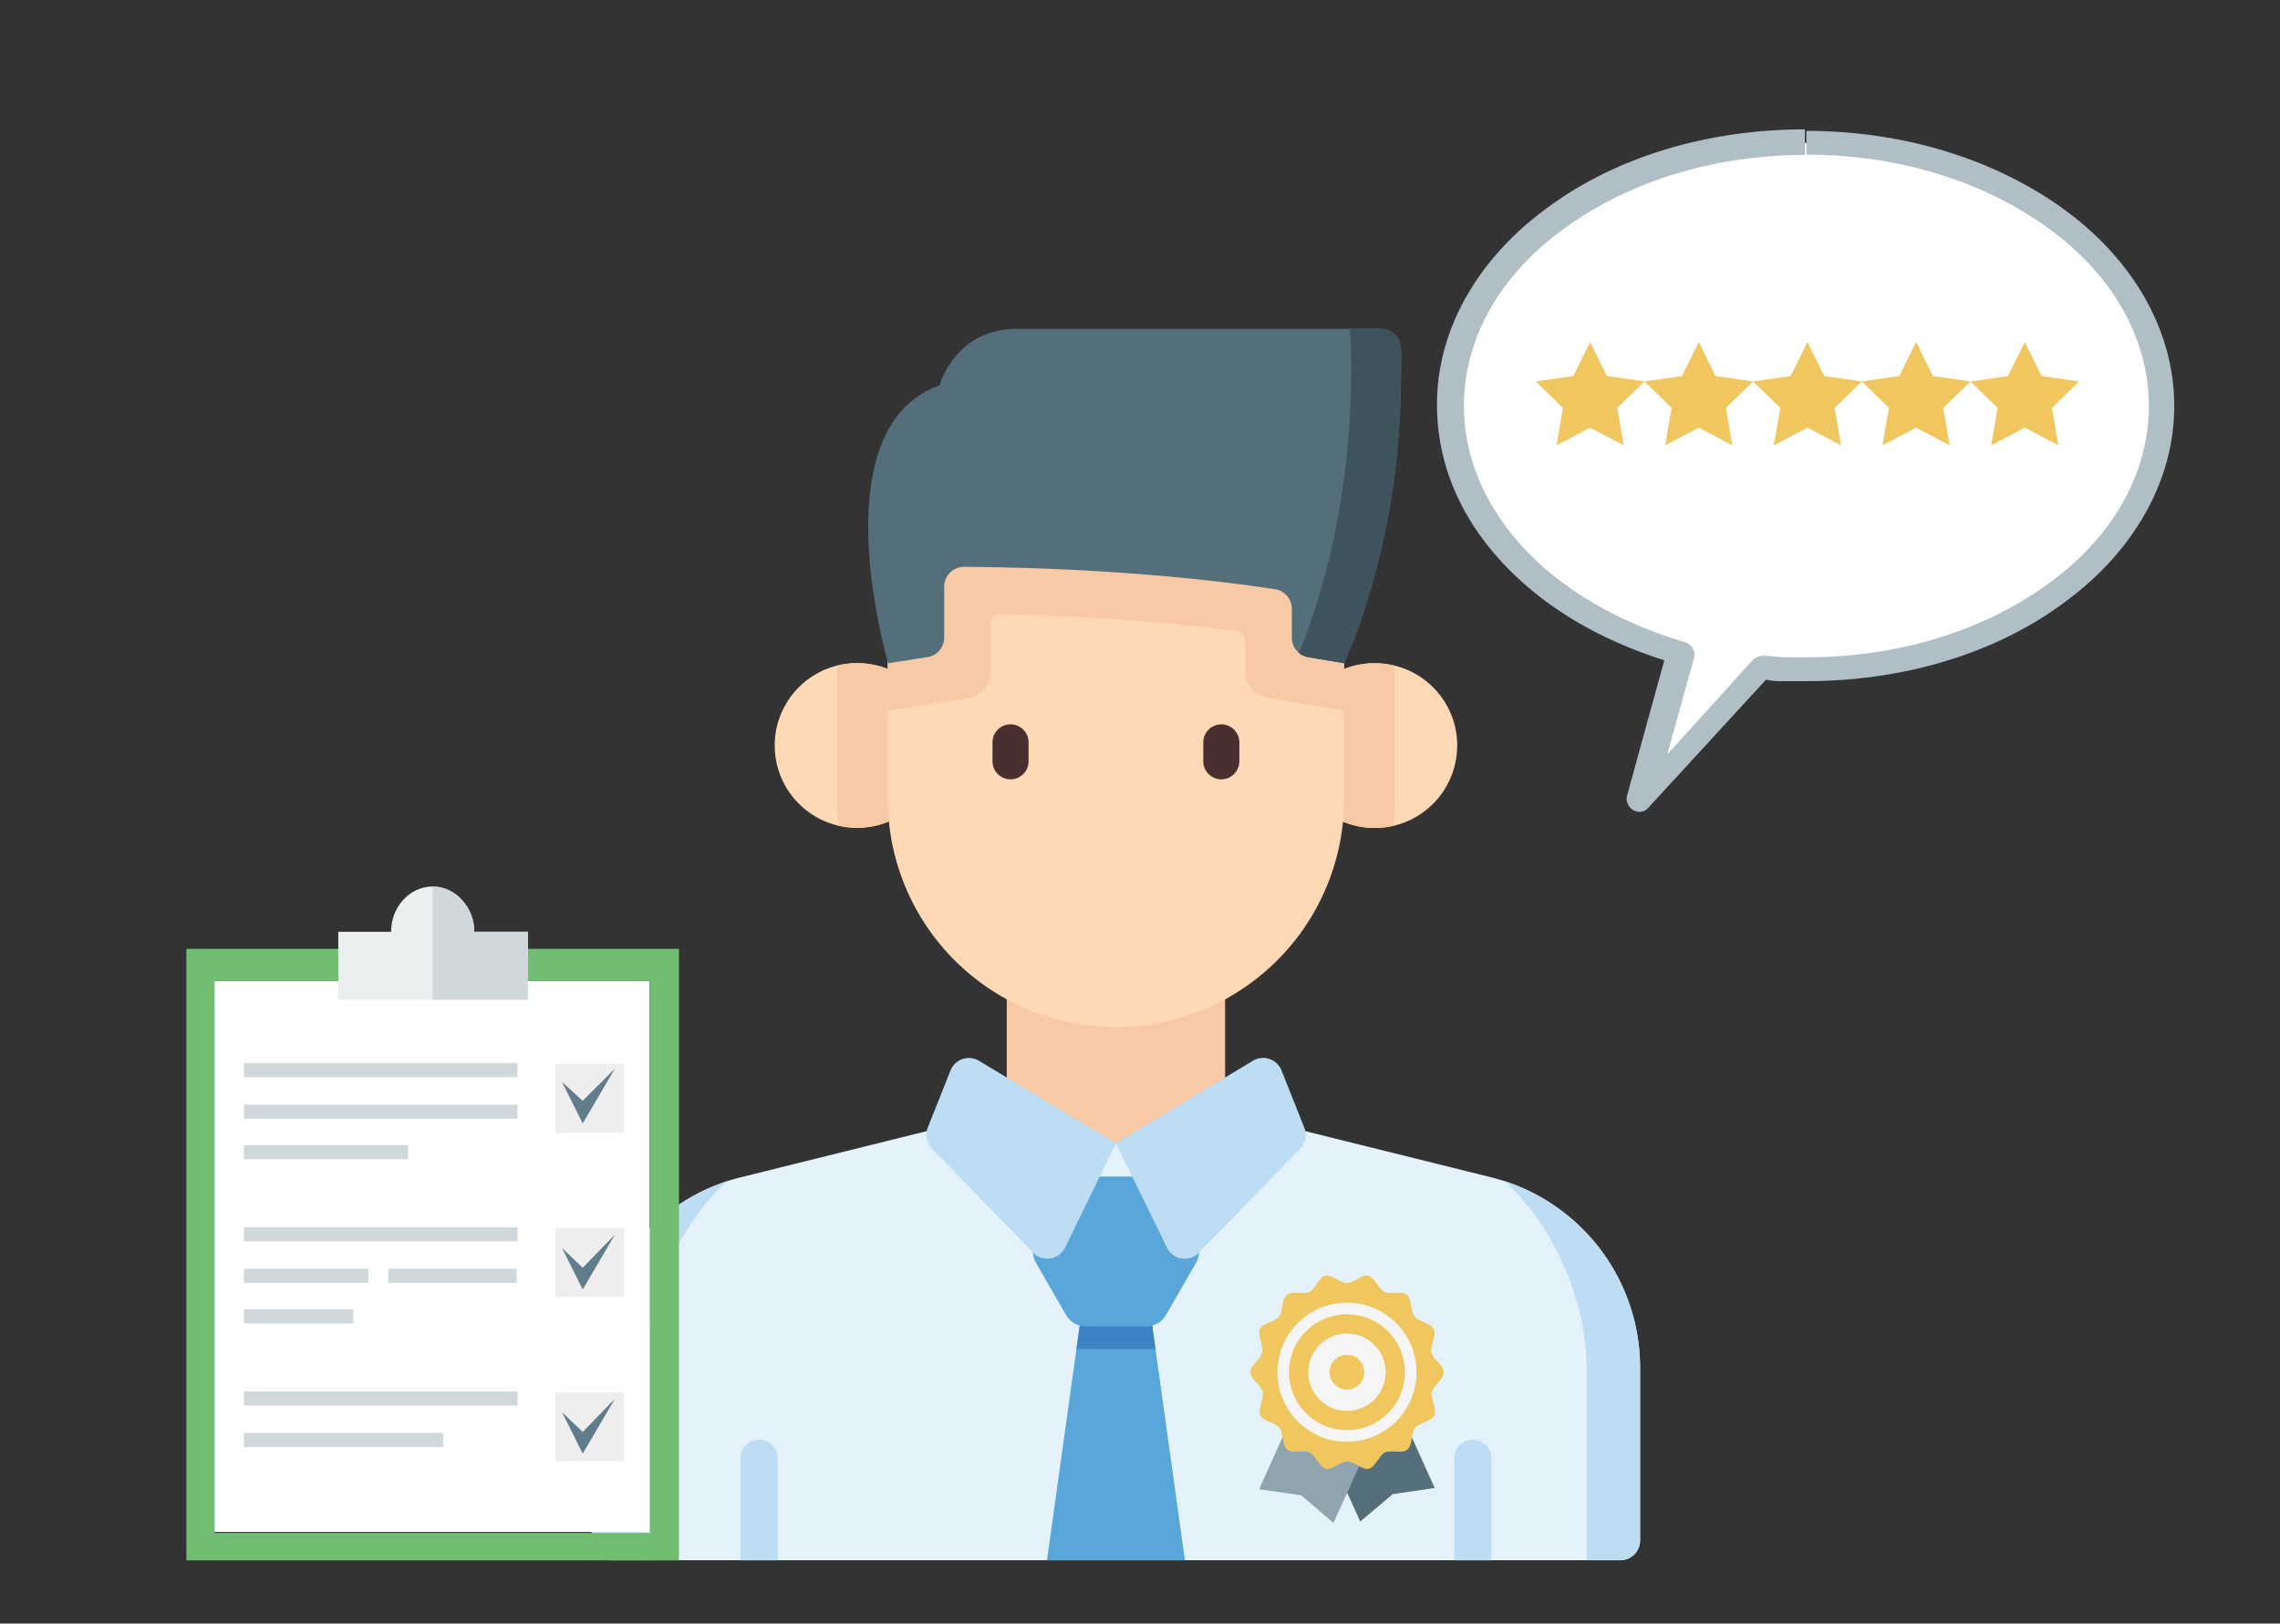 <svg id="Layer_1" data-name="Layer 1" xmlns="http://www.w3.org/2000/svg" viewBox="0 0 548 390.3"><rect x="0" y="0" width="548" height="390.3" fill="#333333" stroke="none"/><defs><style>.cls-1{fill:#e4f2fb;}.cls-2{fill:#58a6da;}.cls-3{fill:#3d82c4;}.cls-4{fill:#bdddf4;}.cls-5{fill:#f7c9a4;}.cls-6{fill:#ffd9b6;}.cls-7{fill:#493030;}.cls-8{fill:#546e7a;}.cls-9{fill:#3f535c;}.cls-10{fill:#90a4ae;}.cls-11{fill:#efc75e;}.cls-12{fill:#f5f5f5;}.cls-13{fill:#fff;}.cls-14{fill:#b0bec5;}.cls-15{fill:#71be72;}.cls-16{fill:#eceff0;}.cls-17{fill:#d0d8dc;}.cls-18{fill:#efeeee;}.cls-19{fill:#617d8c;}</style></defs><title>QA consulting</title><path class="cls-1" d="M394.2,328.81v41.5a4.76,4.76,0,0,1-4.76,4.76H147a4.76,4.76,0,0,1-4.76-4.76v-41.5A47.21,47.21,0,0,1,178.08,283l65.18-16.18h49.91L358.36,283A47.21,47.21,0,0,1,394.2,328.81Z"/><polygon class="cls-2" points="284.8 375.07 251.64 375.07 258.73 324.3 260.08 314.62 276.37 314.62 277.72 324.3 284.8 375.07"/><polygon class="cls-3" points="277.72 324.3 258.73 324.3 260.08 314.62 276.37 314.62 277.72 324.3"/><path class="cls-4" d="M174.79,283.93c-12.08,11-19.69,29.31-19.69,44.88v46.26H147a4.76,4.76,0,0,1-4.76-4.76v-41.5A47.2,47.2,0,0,1,174.79,283.93Z"/><path class="cls-4" d="M361.65,283.93c12.08,11,19.69,29.31,19.69,44.88v46.26h8.1a4.76,4.76,0,0,0,4.76-4.76v-41.5A47.2,47.2,0,0,0,361.65,283.93Z"/><path class="cls-2" d="M256.24,316.13,249,303.58a5.47,5.47,0,0,1,0-5.47l7.25-12.55a5.47,5.47,0,0,1,4.74-2.73h14.49a5.47,5.47,0,0,1,4.74,2.73l7.25,12.55a5.47,5.47,0,0,1,0,5.47l-7.25,12.55a5.47,5.47,0,0,1-4.74,2.73H261A5.47,5.47,0,0,1,256.24,316.13Z"/><rect class="cls-5" x="241.97" y="226.26" width="52.49" height="48.63"/><path class="cls-6" d="M350.23,179.23A19.8,19.8,0,0,1,335,198.5a19.41,19.41,0,0,1-4.55.53,19.8,19.8,0,1,1,19.8-19.81Z"/><path class="cls-5" d="M335.16,160v33.68c0,1.62-.06,3.23-.18,4.82a19.41,19.41,0,0,1-4.55.53,19.8,19.8,0,1,1,4.72-39Z"/><path class="cls-6" d="M225.82,179.23A19.8,19.8,0,0,1,206,199a19.48,19.48,0,0,1-4.56-.53,19.8,19.8,0,0,1-.18-38.49,19.41,19.41,0,0,1,4.73-.58A19.8,19.8,0,0,1,225.82,179.23Z"/><path class="cls-5" d="M225.82,179.23A19.8,19.8,0,0,1,206,199a19.48,19.48,0,0,1-4.56-.53c-.12-1.59-.18-3.2-.18-4.82V160a19.41,19.41,0,0,1,4.73-.58A19.8,19.8,0,0,1,225.82,179.23Z"/><path class="cls-6" d="M323.06,122.63v69.44a54.84,54.84,0,0,1-109.68,0V122.63Z"/><path class="cls-7" d="M242.89,187.34a4.34,4.34,0,0,1-4.34-4.34v-4.74a4.34,4.34,0,0,1,8.67,0V183A4.34,4.34,0,0,1,242.89,187.34Z"/><path class="cls-7" d="M293.55,187.34a4.34,4.34,0,0,1-4.34-4.34v-4.74a4.34,4.34,0,0,1,8.67,0V183A4.34,4.34,0,0,1,293.55,187.34Z"/><path class="cls-5" d="M323.06,122.63v48.2l-18.41-3.08a6.47,6.47,0,0,1-5.4-6.38v-7.24a2.47,2.47,0,0,0-2.15-2.45,532.88,532.88,0,0,0-56.42-4.05,2.47,2.47,0,0,0-2.52,2.47v11.32a6.47,6.47,0,0,1-5.47,6.39l-19.32,3V122.63Z"/><path class="cls-8" d="M336.43,99.6a177.94,177.94,0,0,1-9.79,50.84q-1.6,4.49-3.53,9L314.48,158a4.62,4.62,0,0,1-2.28-1.05,4.75,4.75,0,0,1-1.7-3.65v-6.93a4.76,4.76,0,0,0-4-4.71c-9.71-1.52-36.49-5.12-74.77-5.4a4.76,4.76,0,0,0-4.79,4.76v12.23a4.76,4.76,0,0,1-4,4.71l-9.47,1.48s-16.73-56.48,12.36-66.8c0,0,3.66-13.59,18.55-13.59h87.54a4.76,4.76,0,0,1,3.31,1.34c2,1.93,1.53,5.37,1.54,7.92q0,5.65-.29,11.3C336.4,100.21,336.8,92.77,336.43,99.6Z"/><path class="cls-9" d="M336.43,99.6a178,178,0,0,1-9.79,50.84q-1.6,4.49-3.53,9L314.48,158a4.62,4.62,0,0,1-2.28-1.05C327.94,118.56,324.43,79,324.43,79h7.43a4.76,4.76,0,0,1,3.31,1.34c2,1.93,1.53,5.37,1.54,7.92q0,5.65-.29,11.3C336.4,100.21,336.8,92.77,336.43,99.6Z"/><path class="cls-4" d="M186.91,350.35v24.73H178V350.35a4.47,4.47,0,0,1,8.93,0Z"/><path class="cls-4" d="M358.46,350.35v24.73h-8.93V350.35a4.47,4.47,0,0,1,8.93,0Z"/><path class="cls-4" d="M235.3,255l32.92,19.83L256,299.89a4.77,4.77,0,0,1-7.7,1.23l-24.3-25a4.76,4.76,0,0,1-1-5.08l5.45-13.71A4.76,4.76,0,0,1,235.3,255Z"/><path class="cls-4" d="M301.14,255l-32.92,19.83,12.26,25.08a4.77,4.77,0,0,0,7.7,1.23l24.3-25a4.76,4.76,0,0,0,1-5.08L308,257.29A4.76,4.76,0,0,0,301.14,255Z"/><path class="cls-8" d="M330.38,325.64l-17.93,8.13,14.49,32,7.8-6.59,10.08-1.49Zm0,0"/><path class="cls-10" d="M317.1,326,335,334.09l-14.49,32-7.8-6.64L302.61,358l14.49-32Zm0,0"/><path class="cls-11" d="M347,329.87c0,1.72-2.46,3.16-2.83,4.78s1.25,4,.56,5.57-3.58,1.72-4.6,3-.56,4.18-1.86,5.25-3.9,0-5.39.7-2.28,3.53-3.9,3.9-3.48-1.76-5.15-1.76-3.58,2.14-5.16,1.76-2.41-3.16-3.9-3.9-4.13.37-5.39-.7-.84-3.95-1.86-5.25-3.85-1.49-4.6-3,.93-3.9.56-5.57-2.93-3.06-2.93-4.78,2.46-3.16,2.83-4.78-1.25-4-.56-5.57,3.58-1.72,4.6-3,.56-4.18,1.86-5.25,3.9,0,5.39-.7,2.28-3.53,3.9-3.9,3.48,1.76,5.15,1.76,3.58-2.14,5.16-1.76,2.41,3.16,3.9,3.9,4.13-.37,5.39.7.84,3.95,1.86,5.25,3.85,1.49,4.6,3-.93,3.9-.56,5.57,2.93,3.07,2.93,4.78Zm0,0"/><path class="cls-12" d="M323.74,320.58a9.29,9.29,0,1,0,9.29,9.29,9.29,9.29,0,0,0-9.29-9.29Zm0,13.47a4.18,4.18,0,1,1,4.18-4.18,4.16,4.16,0,0,1-4.18,4.18Zm0-20.9a16.72,16.72,0,1,0,16.72,16.72,16.71,16.71,0,0,0-16.72-16.72Zm0,30.65a13.93,13.93,0,1,1,13.93-13.93,13.91,13.91,0,0,1-13.93,13.93Zm0,0"/><g id="_Group_" data-name="&lt;Group&gt;"><path id="_Path_" data-name="&lt;Path&gt;" class="cls-13" d="M434.16,34.34c-47.09,0-85.55,28.4-85.55,63.26,0,27.32,23,50.32,55.35,59.31l-9.7,35.58,28.76-32c3.59.36,7.55.72,11.14.72,47.09,0,85.19-28.4,85.19-63.26C519.35,62.73,481.25,34.34,434.16,34.34Z"/><path id="_Compound_Path_" data-name="&lt;Compound Path&gt;" class="cls-14" d="M434.16,158c23,0,43.49-6.83,58.59-18,14.74-10.78,23.72-25.88,23.72-42.41s-9-31.63-23.72-42.41c-15.1-11.14-35.58-18-58.59-18V31.46c24.08,0,46,7.19,62.18,19.05s26.24,28.76,26.24,47.09-10.06,35.23-26.24,47.09c-15.82,11.86-37.74,19.05-62.18,19.05V158Zm0-120.77c-23,0-43.49,6.83-58.59,18C360.83,66,351.85,81.07,351.85,97.6c0,12.58,5.39,24.44,14.38,34.15,9.35,10.06,23,18,38.82,22.64A3.19,3.19,0,0,1,407.2,158h0l-6.47,23.36,20.49-22.64a3.88,3.88,0,0,1,2.52-1.08c1.8,0,3.59.36,5.39.36h5.39v5.75h-5.75a17.5,17.5,0,0,1-4.31-.36l-28.4,30.91h0a2.8,2.8,0,0,1-2.88.72,3.19,3.19,0,0,1-2.16-3.59l9-32.71c-15.82-5-29.11-12.94-38.82-23.36-10.06-10.78-15.82-23.72-15.82-38.1,0-18.33,10.06-35.23,26.24-47.09C387.43,38.29,409.36,31.1,433.8,31.1h0v6.11Z"/></g><polygon class="cls-11" points="382.18 82.21 386.22 90.39 395.24 91.7 388.71 98.06 390.25 107.05 382.18 102.81 374.11 107.05 375.65 98.06 369.12 91.7 378.14 90.39 382.18 82.21"/><polygon class="cls-11" points="408.3 82.21 412.33 90.39 421.36 91.7 414.83 98.06 416.37 107.05 408.3 102.81 400.23 107.05 401.77 98.06 395.24 91.7 404.26 90.39 408.3 82.21"/><polygon class="cls-11" points="434.42 82.21 438.45 90.39 447.48 91.7 440.95 98.06 442.49 107.05 434.42 102.81 426.35 107.05 427.89 98.06 421.36 91.7 430.38 90.39 434.42 82.21"/><polygon class="cls-11" points="460.54 82.21 464.57 90.39 473.59 91.7 467.06 98.06 468.61 107.05 460.54 102.81 452.46 107.05 454 98.06 447.48 91.7 456.5 90.39 460.54 82.21"/><polygon class="cls-11" points="486.65 82.21 490.69 90.39 499.71 91.7 493.18 98.06 494.72 107.05 486.65 102.81 478.58 107.05 480.12 98.06 473.59 91.7 482.62 90.39 486.65 82.21"/><g id="_Group_2" data-name="&lt;Group&gt;"><polygon id="_Path_2" data-name="&lt;Path&gt;" class="cls-13" points="156.16 368.27 156.16 248.97 156.16 235.81 137.34 235.81 70.2 235.81 51.37 235.81 51.37 248.97 51.37 368.27 156.16 368.27"/><path id="_Compound_Path_2" data-name="&lt;Compound Path&gt;" class="cls-15" d="M163.19,228.1v147H44.8v-147H163.19Zm-7,140.17V235.81H51.6V368.5H156.16Z"/><path id="_Path_3" data-name="&lt;Path&gt;" class="cls-16" d="M114,224h0c0-5.9-4.54-10.89-10-10.89S94,217.9,94,224H81.31v16.33H126.9V224Z"/><path id="_Path_4" data-name="&lt;Path&gt;" class="cls-17" d="M114,224c0-5.9-4.54-10.89-10-10.89v27.22H126.9V224Z"/><rect id="_Path_5" data-name="&lt;Path&gt;" class="cls-17" x="58.63" y="255.55" width="65.77" height="3.4"/><rect id="_Path_6" data-name="&lt;Path&gt;" class="cls-17" x="58.63" y="265.53" width="65.77" height="3.4"/><rect id="_Path_7" data-name="&lt;Path&gt;" class="cls-17" x="58.63" y="275.28" width="39.46" height="3.4"/><rect id="_Path_8" data-name="&lt;Path&gt;" class="cls-17" x="58.63" y="295.01" width="65.77" height="3.4"/><rect id="_Path_9" data-name="&lt;Path&gt;" class="cls-17" x="93.33" y="304.99" width="30.85" height="3.4"/><rect id="_Path_10" data-name="&lt;Path&gt;" class="cls-17" x="58.63" y="314.74" width="26.31" height="3.4"/><rect id="_Path_11" data-name="&lt;Path&gt;" class="cls-17" x="58.63" y="334.48" width="65.77" height="3.4"/><rect id="_Path_12" data-name="&lt;Path&gt;" class="cls-17" x="58.63" y="344.46" width="47.86" height="3.4"/><rect id="_Path_13" data-name="&lt;Path&gt;" class="cls-17" x="58.63" y="304.99" width="29.94" height="3.4"/><rect id="_Path_14" data-name="&lt;Path&gt;" class="cls-18" x="133.48" y="255.77" width="16.56" height="16.56"/><rect id="_Path_15" data-name="&lt;Path&gt;" class="cls-18" x="133.48" y="295.24" width="16.56" height="16.56"/><rect id="_Path_16" data-name="&lt;Path&gt;" class="cls-18" x="133.48" y="334.7" width="16.56" height="16.56"/><polygon id="_Path_17" data-name="&lt;Path&gt;" class="cls-19" points="135.07 260.08 140.06 270.06 147.77 256.91 140.06 264.62 135.07 260.08"/><polygon id="_Path_18" data-name="&lt;Path&gt;" class="cls-19" points="135.07 300 140.06 309.98 147.77 296.83 140.06 304.76 135.07 300"/><polygon id="_Path_19" data-name="&lt;Path&gt;" class="cls-19" points="135.07 339.47 140.06 349.44 147.77 336.29 140.06 344.23 135.07 339.47"/></g></svg>